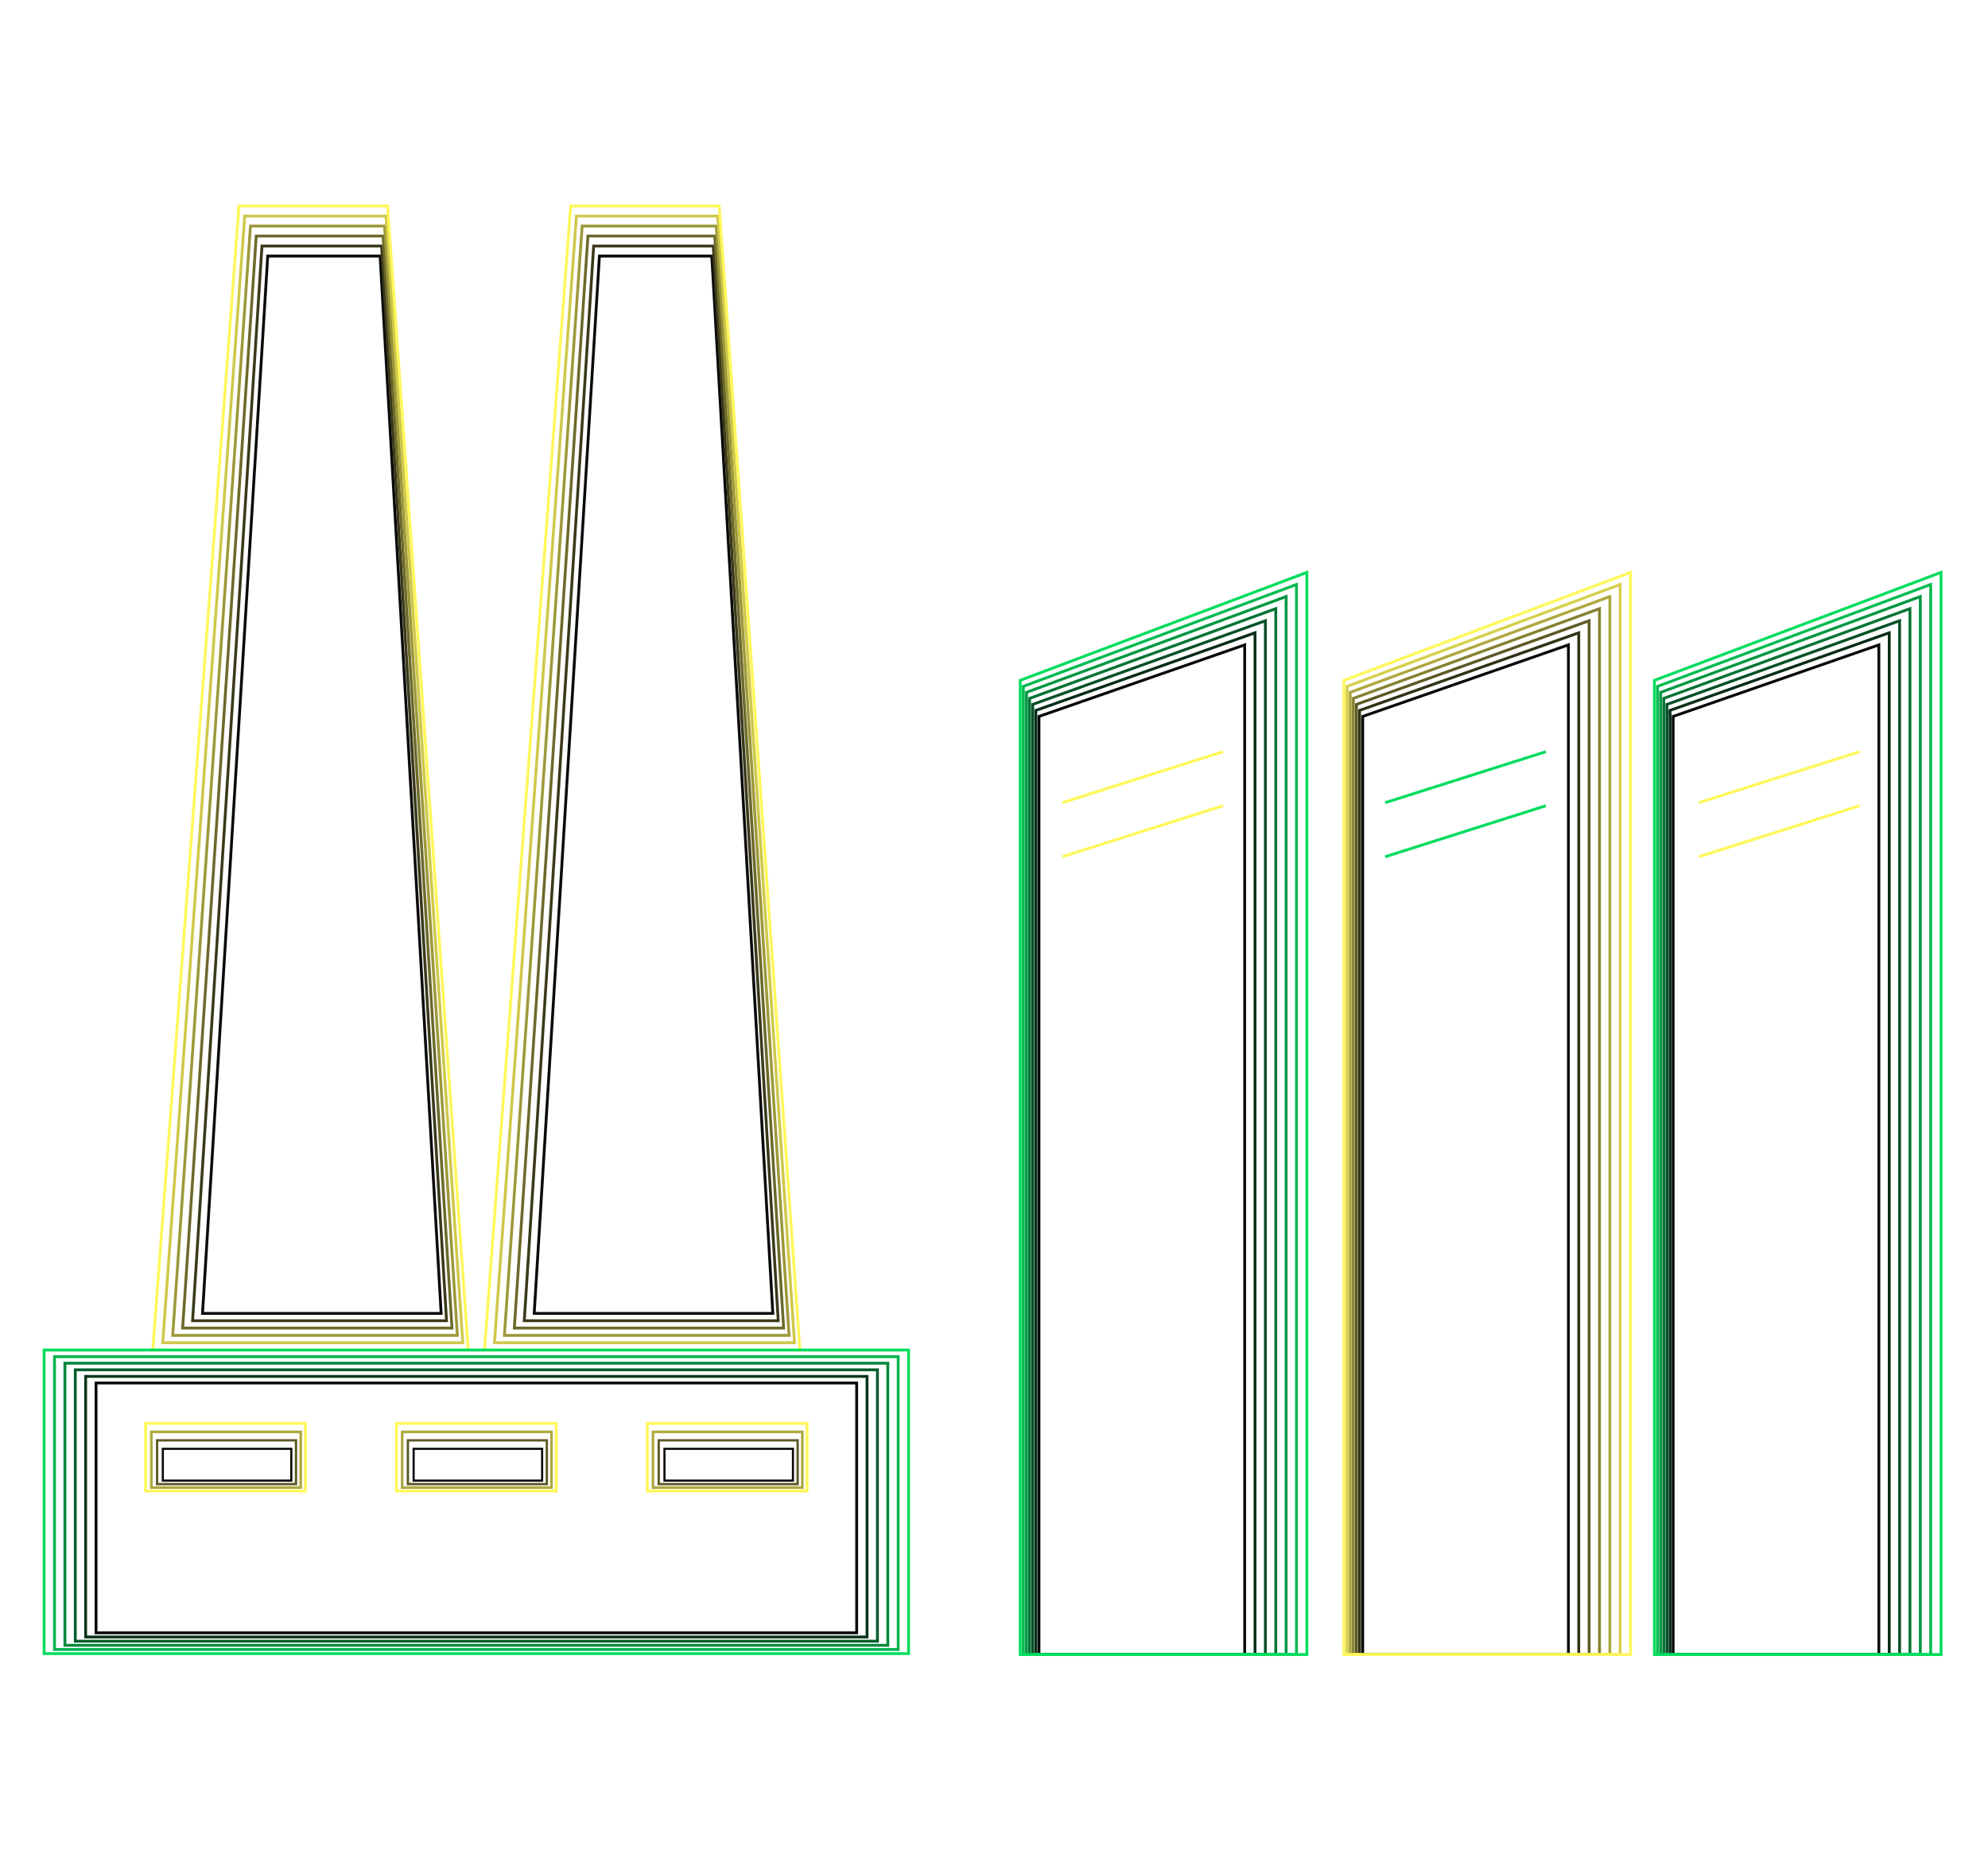 <svg width="700" height="654" viewBox="0 0 700 654" fill="none" xmlns="http://www.w3.org/2000/svg">
<g clip-path="url(#clip0_15990_114377)">
<path d="M102.575 510.031H57.333V521.223H102.575V510.031Z" stroke="#0A0A0A" stroke-width="0.75" stroke-miterlimit="10"/>
<path d="M104.228 507.051H55.314V522.45H104.228V507.051Z" stroke="#5C5925" stroke-width="0.83" stroke-miterlimit="10"/>
<path d="M105.881 504.07H53.296V523.677H105.881V504.07Z" stroke="#ADA83F" stroke-width="0.92" stroke-miterlimit="10"/>
<path d="M107.535 501.09H51.277V524.904H107.535V501.09Z" stroke="#FFF75A" stroke-miterlimit="10"/>
<path d="M190.89 510.031H145.648V521.223H190.89V510.031Z" stroke="#0A0A0A" stroke-width="0.75" stroke-miterlimit="10"/>
<path d="M192.543 507.051H143.629V522.45H192.543V507.051Z" stroke="#5C5925" stroke-width="0.83" stroke-miterlimit="10"/>
<path d="M194.197 504.07H141.611V523.677H194.197V504.07Z" stroke="#ADA83F" stroke-width="0.92" stroke-miterlimit="10"/>
<path d="M195.861 501.09H139.604V524.904H195.861V501.09Z" stroke="#FFF75A" stroke-miterlimit="10"/>
<path d="M279.205 510.031H233.963V521.223H279.205V510.031Z" stroke="#0A0A0A" stroke-width="0.75" stroke-miterlimit="10"/>
<path d="M280.859 507.051H231.945V522.45H280.859V507.051Z" stroke="#5C5925" stroke-width="0.83" stroke-miterlimit="10"/>
<path d="M282.512 504.07H229.927V523.677H282.512V504.07Z" stroke="#ADA83F" stroke-width="0.92" stroke-miterlimit="10"/>
<path d="M284.176 501.09H227.919V524.904H284.176V501.09Z" stroke="#FFF75A" stroke-miterlimit="10"/>
<path d="M188.099 462.362L211.063 90.144H250.626L272.12 462.362H188.099Z" stroke="#0A0A0A" stroke-miterlimit="10"/>
<path d="M184.599 464.943L209.034 86.613H251.152L274.02 464.943H184.599Z" stroke="#3B391A" stroke-miterlimit="10"/>
<path d="M181.099 467.525L207.016 83.094H251.667L275.931 467.525H181.099Z" stroke="#6C692A" stroke-miterlimit="10"/>
<path d="M177.599 470.1L204.986 79.578H252.193L277.842 470.1H177.599Z" stroke="#9D983A" stroke-miterlimit="10"/>
<path d="M174.099 472.682L202.968 76.059H252.719L279.753 472.682H174.099Z" stroke="#CEC84A" stroke-miterlimit="10"/>
<path d="M170.588 475.264L200.939 72.539H253.245L281.653 475.264H170.588Z" stroke="#FFF75A" stroke-miterlimit="10"/>
<path d="M71.311 462.362L94.276 90.144H133.838L155.332 462.362H71.311Z" stroke="#0A0A0A" stroke-miterlimit="10"/>
<path d="M67.811 464.943L92.246 86.613H134.364L157.232 464.943H67.811Z" stroke="#3B391A" stroke-miterlimit="10"/>
<path d="M64.311 467.525L90.228 83.094H134.88L159.143 467.525H64.311Z" stroke="#6C692A" stroke-miterlimit="10"/>
<path d="M60.811 470.1L88.199 79.578H135.406L161.054 470.1H60.811Z" stroke="#9D983A" stroke-miterlimit="10"/>
<path d="M57.3 472.682L86.17 76.059H135.932L162.954 472.682H57.3Z" stroke="#CEC84A" stroke-miterlimit="10"/>
<path d="M53.8 475.264L84.151 72.539H136.458L164.865 475.264H53.8Z" stroke="#FFF75A" stroke-miterlimit="10"/>
<path d="M319.916 475.262H15.537V582.128H319.916V475.262Z" stroke="#00DD5E" stroke-miterlimit="10"/>
<path d="M316.266 477.586H19.198V580.675H316.266V477.586Z" stroke="#02B34D" stroke-miterlimit="10"/>
<path d="M312.605 479.898H22.848V579.199H312.605V479.898Z" stroke="#04893C" stroke-miterlimit="10"/>
<path d="M308.955 482.223H26.509V577.747H308.955V482.223Z" stroke="#065E2C" stroke-miterlimit="10"/>
<path d="M305.294 484.539H30.159V576.275H305.294V484.539Z" stroke="#08341B" stroke-miterlimit="10"/>
<path d="M301.644 486.863H33.82V574.812H301.644V486.863Z" stroke="#0A0A0A" stroke-miterlimit="10"/>
<path d="M438.272 582.465H365.835V252.204L438.272 227.023V582.465Z" stroke="#0A0A0A"/>
<path d="M441.911 582.461H364.74V250.081L441.911 222.77V582.461Z" stroke="#082D18"/>
<path d="M445.562 582.462H363.634V247.972L445.562 218.52V582.462Z" stroke="#075026"/>
<path d="M449.212 582.452H362.539V245.853L449.212 214.27V582.452Z" stroke="#057434"/>
<path d="M452.862 582.451H361.444V243.732L452.862 210.008V582.451Z" stroke="#039742"/>
<path d="M456.502 582.452H360.338V241.624L456.502 205.758V582.452Z" stroke="#02BA50"/>
<path d="M460.152 582.452H359.243V239.504L460.152 201.508V582.452Z" stroke="#00DD5E"/>
<path d="M552.257 582.465H479.82V252.204L552.257 227.023V582.465Z" stroke="#0A0A0A"/>
<path d="M555.897 582.461H478.726V250.081L555.897 222.77V582.461Z" stroke="#333217"/>
<path d="M559.547 582.462H477.62V247.972L559.547 218.52V582.462Z" stroke="#5C5925"/>
<path d="M563.197 582.452H476.524V245.853L563.197 214.27V582.452Z" stroke="#858132"/>
<path d="M566.847 582.451H475.429V243.732L566.847 210.008V582.451Z" stroke="#ADA83F"/>
<path d="M570.487 582.452H474.324V241.624L570.487 205.758V582.452Z" stroke="#D6CF4D"/>
<path d="M574.137 582.452H473.229V239.504L574.137 201.508V582.452Z" stroke="#FFF75A"/>
<path d="M661.572 582.465H589.136V252.204L661.572 227.023V582.465Z" stroke="#0A0A0A"/>
<path d="M665.223 582.461H588.041V250.081L665.223 222.77V582.461Z" stroke="#082D18"/>
<path d="M668.873 582.462H586.946V247.972L668.873 218.52V582.462Z" stroke="#075026"/>
<path d="M672.513 582.452H585.84V245.853L672.513 214.27V582.452Z" stroke="#057434"/>
<path d="M676.163 582.451H584.745V243.732L676.163 210.008V582.451Z" stroke="#039742"/>
<path d="M679.813 582.452H583.65V241.624L679.813 205.758V582.452Z" stroke="#02BA50"/>
<path d="M683.463 582.452H582.555V239.504L683.463 201.508V582.452Z" stroke="#00DD5E"/>
<path d="M430.638 264.621L374.081 282.559" stroke="#FFF75A"/>
<path d="M430.638 283.645L374.081 301.594" stroke="#FFF75A"/>
<path d="M544.312 264.621L487.754 282.559" stroke="#00DD5E"/>
<path d="M544.312 283.645L487.754 301.594" stroke="#00DD5E"/>
<path d="M654.787 264.621L598.229 282.559" stroke="#FFF75A"/>
<path d="M654.787 283.645L598.229 301.594" stroke="#FFF75A"/>
</g>
<defs>
<clipPath id="clip0_15990_114377">
<rect width="669" height="511" fill="white" transform="translate(15 72)"/>
</clipPath>
</defs>
</svg>

